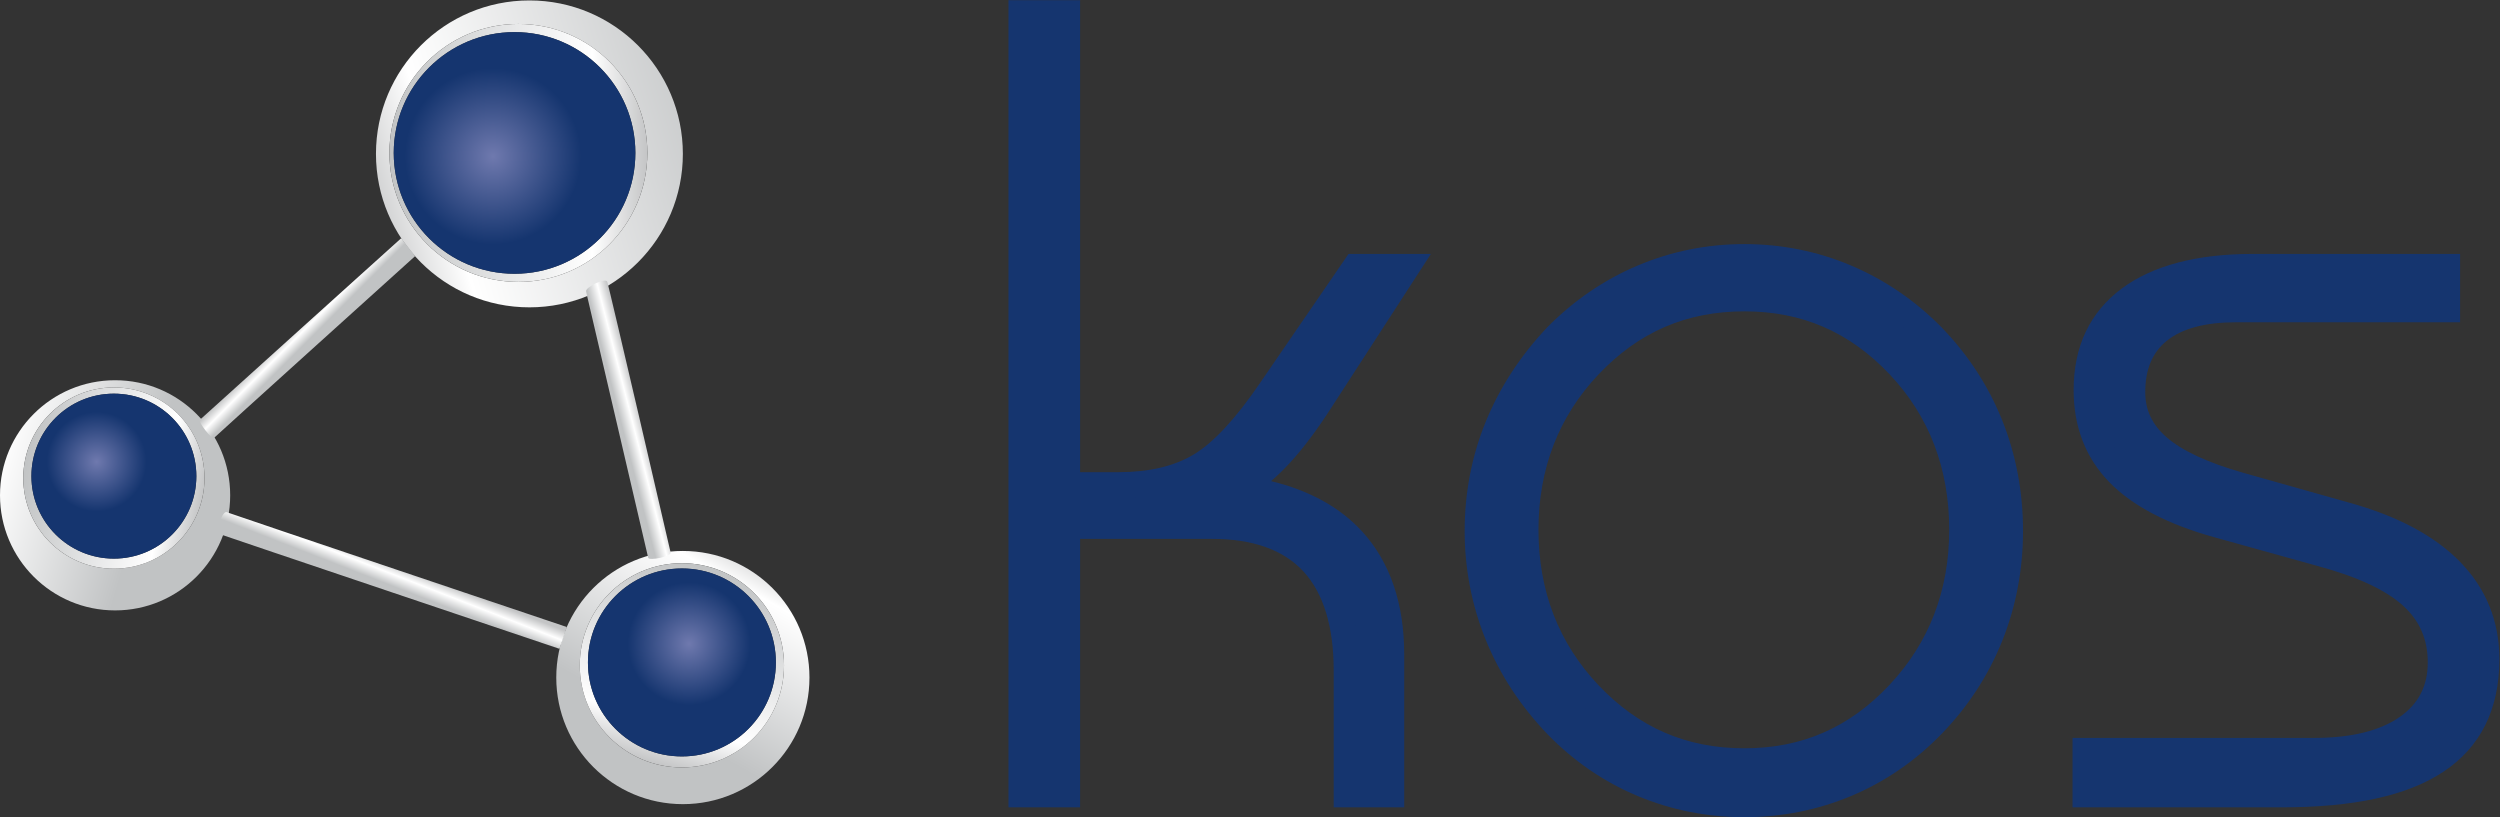 <?xml version="1.0" encoding="UTF-8" standalone="no"?>
<svg
   xmlns:dc="http://purl.org/dc/elements/1.1/"
   xmlns:cc="http://creativecommons.org/ns#"
   xmlns:rdf="http://www.w3.org/1999/02/22-rdf-syntax-ns#"
   xmlns:svg="http://www.w3.org/2000/svg"
   xmlns="http://www.w3.org/2000/svg"
   viewBox="0 0 633.027 206.92"
   height="206.92"
   width="633.027"
   xml:space="preserve"
   id="svg2"
   version="1.1"><rect x="0" y="0" width="633.027" height="206.92" fill="#333333" stroke="none"/><defs
     id="defs6"><clipPath
       id="clipPath32"
       clipPathUnits="userSpaceOnUse"><path
         id="path30"
         d="M 218.617,392.781 C 97.883,392.781 0,490.66 0,611.398 c 0,120.735 97.883,218.614 218.617,218.614 120.742,0 218.625,-97.879 218.625,-218.614 0,-120.738 -97.883,-218.617 -218.625,-218.617 m -2.285,423.555 c -95.066,0 -172.152,-77.066 -172.152,-172.145 0,-95.089 77.086,-172.16 172.152,-172.16 95.074,0 172.16,77.071 172.16,172.16 0,95.079 -77.086,172.145 -172.16,172.145" /></clipPath><linearGradient
       id="linearGradient40"
       spreadMethod="pad"
       gradientTransform="matrix(348.552,-103.246,-103.246,-348.552,-78.057,699.274)"
       gradientUnits="userSpaceOnUse"
       y2="0"
       x2="1"
       y1="0"
       x1="0"><stop
         id="stop34"
         offset="0"
         style="stop-opacity:1;stop-color:#c4c5c6" /><stop
         id="stop36"
         offset="0.212"
         style="stop-opacity:1;stop-color:#ffffff" /><stop
         id="stop38"
         offset="1"
         style="stop-opacity:1;stop-color:#c1c3c4" /></linearGradient><clipPath
       id="clipPath50"
       clipPathUnits="userSpaceOnUse"><path
         id="path48"
         d="m 216.332,472.031 c -95.066,0 -172.152,77.071 -172.152,172.16 0,95.079 77.086,172.145 172.152,172.145 95.074,0 172.16,-77.066 172.16,-172.145 0,-95.089 -77.086,-172.16 -172.16,-172.16 m 0,332.465 c -86.519,0 -156.66,-70.148 -156.66,-156.676 0,-86.5 70.141,-156.648 156.66,-156.648 86.516,0 156.668,70.148 156.668,156.648 0,86.528 -70.152,156.676 -156.668,156.676" /></clipPath><linearGradient
       id="linearGradient58"
       spreadMethod="pad"
       gradientTransform="matrix(-338.038,65.708,65.708,338.038,385.352,611.335)"
       gradientUnits="userSpaceOnUse"
       y2="0"
       x2="1"
       y1="0"
       x1="0"><stop
         id="stop52"
         offset="0"
         style="stop-opacity:1;stop-color:#c4c5c6" /><stop
         id="stop54"
         offset="0.212"
         style="stop-opacity:1;stop-color:#ffffff" /><stop
         id="stop56"
         offset="1"
         style="stop-opacity:1;stop-color:#c1c3c4" /></linearGradient><clipPath
       id="clipPath70"
       clipPathUnits="userSpaceOnUse"><path
         id="path68"
         d="m 183.547,580.461 c -52.297,0 -94.699,42.402 -94.699,94.691 0,52.305 42.402,94.707 94.699,94.707 52.289,0 94.68,-42.402 94.68,-94.707 0,-52.289 -42.391,-94.691 -94.68,-94.691" /></clipPath><radialGradient
       id="radialGradient76"
       spreadMethod="pad"
       gradientTransform="matrix(94.692,0,0,-94.692,183.54,675.158)"
       gradientUnits="userSpaceOnUse"
       r="1"
       cy="0"
       cx="0"
       fy="0"
       fx="0"><stop
         id="stop72"
         offset="0"
         style="stop-opacity:1;stop-color:#6f79ae" /><stop
         id="stop74"
         offset="1"
         style="stop-opacity:1;stop-color:#15356f" /></radialGradient><clipPath
       id="clipPath86"
       clipPathUnits="userSpaceOnUse"><path
         id="path84"
         d="m 1005.64,968.469 c -160.984,0 -291.476,130.501 -291.476,291.501 0,160.98 130.492,291.49 291.476,291.49 161,0 291.5,-130.51 291.5,-291.49 0,-161 -130.5,-291.501 -291.5,-291.501 m -20.949,538.321 c -135.304,0 -244.996,-109.7 -244.996,-245 0,-135.33 109.692,-245.01 244.996,-245.01 135.309,0 245.009,109.68 245.009,245.01 0,135.3 -109.7,245 -245.009,245" /></clipPath><linearGradient
       id="linearGradient94"
       spreadMethod="pad"
       gradientTransform="matrix(709.152,210.423,210.423,-709.152,686.392,1165.24)"
       gradientUnits="userSpaceOnUse"
       y2="0"
       x2="1"
       y1="0"
       x1="0"><stop
         id="stop88"
         offset="0"
         style="stop-opacity:1;stop-color:#c4c5c6" /><stop
         id="stop90"
         offset="0.212"
         style="stop-opacity:1;stop-color:#ffffff" /><stop
         id="stop92"
         offset="1"
         style="stop-opacity:1;stop-color:#c1c3c4" /></linearGradient><clipPath
       id="clipPath104"
       clipPathUnits="userSpaceOnUse"><path
         id="path102"
         d="m 984.691,1016.78 c -135.304,0 -244.996,109.68 -244.996,245.01 0,135.3 109.692,245 244.996,245 135.309,0 245.009,-109.7 245.009,-245 0,-135.33 -109.7,-245.01 -245.009,-245.01 m -7.281,474.51 c -126.75,0 -229.5,-102.76 -229.5,-229.5 0,-126.77 102.75,-229.52 229.5,-229.52 126.76,0 229.52,102.75 229.52,229.52 0,126.74 -102.76,229.5 -229.52,229.5" /></clipPath><linearGradient
       id="linearGradient112"
       spreadMethod="pad"
       gradientTransform="matrix(490.005,0,0,-490.005,739.697,1261.78)"
       gradientUnits="userSpaceOnUse"
       y2="0"
       x2="1"
       y1="0"
       x1="0"><stop
         id="stop106"
         offset="0"
         style="stop-opacity:1;stop-color:#c1c3c4" /><stop
         id="stop108"
         offset="0.788"
         style="stop-opacity:1;stop-color:#ffffff" /><stop
         id="stop110"
         offset="1"
         style="stop-opacity:1;stop-color:#c4c5c6" /></linearGradient><clipPath
       id="clipPath124"
       clipPathUnits="userSpaceOnUse"><path
         id="path122"
         d="m 936.422,1087.86 c -92.531,0 -167.535,75 -167.535,167.54 0,92.53 75.004,167.53 167.535,167.53 92.538,0 167.548,-75 167.548,-167.53 0,-92.54 -75.01,-167.54 -167.548,-167.54" /></clipPath><radialGradient
       id="radialGradient130"
       spreadMethod="pad"
       gradientTransform="matrix(167.537,0,0,-167.537,936.426,1255.39)"
       gradientUnits="userSpaceOnUse"
       r="1"
       cy="0"
       cx="0"
       fy="0"
       fx="0"><stop
         id="stop126"
         offset="0"
         style="stop-opacity:1;stop-color:#6f79ae" /><stop
         id="stop128"
         offset="1"
         style="stop-opacity:1;stop-color:#15356f" /></radialGradient><clipPath
       id="clipPath140"
       clipPathUnits="userSpaceOnUse"><path
         id="path138"
         d="m 1297.14,24.77 c -132.81,0 -240.47,107.653 -240.47,240.469 0,132.832 107.66,240.473 240.47,240.473 132.83,0 240.48,-107.641 240.48,-240.473 0,-132.816 -107.65,-240.469 -240.48,-240.469 m -1.82,457.692 c -107.15,0 -194,-86.84 -194,-194 0,-107.152 86.85,-193.981 194,-193.981 107.16,0 194,86.829 194,193.981 0,107.16 -86.84,194 -194,194" /></clipPath><linearGradient
       id="linearGradient148"
       spreadMethod="pad"
       gradientTransform="matrix(-186.564,-336.57,-336.57,186.564,1436.54,516.72)"
       gradientUnits="userSpaceOnUse"
       y2="0"
       x2="1"
       y1="0"
       x1="0"><stop
         id="stop142"
         offset="0"
         style="stop-opacity:1;stop-color:#c4c5c6" /><stop
         id="stop144"
         offset="0.212"
         style="stop-opacity:1;stop-color:#ffffff" /><stop
         id="stop146"
         offset="1"
         style="stop-opacity:1;stop-color:#c1c3c4" /></linearGradient><clipPath
       id="clipPath158"
       clipPathUnits="userSpaceOnUse"><path
         id="path156"
         d="m 1295.32,94.481 c -107.15,0 -194,86.829 -194,193.981 0,107.16 86.85,194 194,194 107.16,0 194,-86.84 194,-194 0,-107.152 -86.84,-193.981 -194,-193.981 m 0,377.981 c -98.6,0 -178.5,-79.93 -178.5,-178.52 0,-98.609 79.9,-178.519 178.5,-178.519 98.6,0 178.51,79.91 178.51,178.519 0,98.59 -79.91,178.52 -178.51,178.52" /></clipPath><linearGradient
       id="linearGradient166"
       spreadMethod="pad"
       gradientTransform="matrix(106.971,373.052,373.052,-106.971,1241.85,101.95)"
       gradientUnits="userSpaceOnUse"
       y2="0"
       x2="1"
       y1="0"
       x1="0"><stop
         id="stop160"
         offset="0"
         style="stop-opacity:1;stop-color:#c4c5c6" /><stop
         id="stop162"
         offset="0.212"
         style="stop-opacity:1;stop-color:#ffffff" /><stop
         id="stop164"
         offset="1"
         style="stop-opacity:1;stop-color:#c1c3c4" /></linearGradient><clipPath
       id="clipPath178"
       clipPathUnits="userSpaceOnUse"><path
         id="path176"
         d="m 1308.98,212.941 c -64.36,0 -116.53,52.168 -116.53,116.528 0,64.363 52.17,116.511 116.53,116.511 64.37,0 116.53,-52.148 116.53,-116.511 0,-64.36 -52.16,-116.528 -116.53,-116.528" /></clipPath><radialGradient
       id="radialGradient184"
       spreadMethod="pad"
       gradientTransform="matrix(116.526,0,0,-116.526,1308.98,329.45)"
       gradientUnits="userSpaceOnUse"
       r="1"
       cy="0"
       cx="0"
       fy="0"
       fx="0"><stop
         id="stop180"
         offset="0"
         style="stop-opacity:1;stop-color:#6f79ae" /><stop
         id="stop182"
         offset="1"
         style="stop-opacity:1;stop-color:#15356f" /></radialGradient><clipPath
       id="clipPath194"
       clipPathUnits="userSpaceOnUse"><path
         id="path192"
         d="m 406.82,720.676 c 4.457,4.687 381.914,345.254 381.914,345.254 l -26.64,33.82 c 0,0 -380.141,-342.535 -382.922,-345.348 -2.793,-2.816 23.207,-38.418 27.648,-33.726 z" /></clipPath><linearGradient
       id="linearGradient202"
       spreadMethod="pad"
       gradientTransform="matrix(26.199,-26.199,-26.199,-26.199,560.2,932.585)"
       gradientUnits="userSpaceOnUse"
       y2="0"
       x2="1"
       y1="0"
       x1="0"><stop
         id="stop196"
         offset="0"
         style="stop-opacity:1;stop-color:#c4c5c6" /><stop
         id="stop198"
         offset="0.473"
         style="stop-opacity:1;stop-color:#ffffff" /><stop
         id="stop200"
         offset="1"
         style="stop-opacity:1;stop-color:#c1c3c4" /></linearGradient><clipPath
       id="clipPath212"
       clipPathUnits="userSpaceOnUse"><path
         id="path210"
         d="M 416.711,537.941 C 425,534.699 1062.71,319.809 1062.71,319.809 l 13.98,41.41 c 0,0 -637.545,214.613 -645.983,218.136 -8.449,3.524 -22.273,-38.214 -13.996,-41.414 z" /></clipPath><linearGradient
       id="linearGradient220"
       spreadMethod="pad"
       gradientTransform="matrix(-14.569,-37.356,-37.356,14.569,754.814,478.41)"
       gradientUnits="userSpaceOnUse"
       y2="0"
       x2="1"
       y1="0"
       x1="0"><stop
         id="stop214"
         offset="0"
         style="stop-opacity:1;stop-color:#c4c5c6" /><stop
         id="stop216"
         offset="0.473"
         style="stop-opacity:1;stop-color:#ffffff" /><stop
         id="stop218"
         offset="1"
         style="stop-opacity:1;stop-color:#c1c3c4" /></linearGradient><clipPath
       id="clipPath230"
       clipPathUnits="userSpaceOnUse"><path
         id="path228"
         d="m 1273.9,502.648 c -1.47,7.512 -117.27,505.902 -120.35,514.432 -3.07,8.55 -42.35,-10.58 -40.3,-18.439 2.04,-7.86 116.56,-499.879 118.05,-505.969 1.51,-6.09 44.08,2.449 42.6,9.976 z" /></clipPath><linearGradient
       id="linearGradient238"
       spreadMethod="pad"
       gradientTransform="matrix(-39.199,-10.029,-10.029,39.199,1218.66,760.597)"
       gradientUnits="userSpaceOnUse"
       y2="0"
       x2="1"
       y1="0"
       x1="0"><stop
         id="stop232"
         offset="0"
         style="stop-opacity:1;stop-color:#c4c5c6" /><stop
         id="stop234"
         offset="0.473"
         style="stop-opacity:1;stop-color:#ffffff" /><stop
         id="stop236"
         offset="1"
         style="stop-opacity:1;stop-color:#c1c3c4" /></linearGradient></defs><g
     transform="matrix(1.333,0,0,-1.333,0,206.92)"
     id="g10"><g
       transform="scale(0.1)"
       id="g12"><path
         id="path14"
         style="fill:#15356f;fill-opacity:1;fill-rule:nonzero;stroke:none"
         d="M 1940.17,43.148 V 1527.46 h 87.07 V 630.859 h 97.43 c 62.2,0 113.85,12.27 154.96,36.789 41.11,24.528 85.86,72.383 134.23,143.571 l 160.66,234.251 H 2673 L 2509.22,792.559 c -26.95,-42.161 -52.86,-76.704 -77.74,-103.653 -24.87,-26.945 -50.78,-48.383 -77.73,-64.265 95.36,-12.438 167.4,-45.446 216.11,-98.981 48.72,-53.558 73.06,-125.941 73.06,-217.16 V 43.148 h -84.98 V 278.441 c 0,90.52 -21.42,158.93 -64.26,205.231 -42.86,46.297 -106.42,69.449 -190.73,69.449 H 2027.24 V 43.148 h -87.07" /><path
         id="path16"
         style="fill:#15356f;fill-opacity:1;fill-rule:nonzero;stroke:none"
         d="m 2582.44,67.641 h 35.99 V 308.5 c 0,84.512 -22.44,152.02 -66.69,200.68 -44.48,48.886 -112.16,79.566 -201.16,91.172 l -70.66,9.214 61.39,36.176 c 24.73,14.571 49.01,34.684 72.17,59.778 23.79,25.765 49.06,59.488 75.1,100.234 l 139.38,215.226 h -40.54 L 2434.06,797.363 C 2383.25,722.59 2336.82,673.25 2292.18,646.613 2247.4,619.91 2191.04,606.367 2124.67,606.367 h -121.93 v 896.593 h -38.08 V 67.641 h 38.08 V 577.613 h 300.21 c 91,0 161.21,-26.004 208.7,-77.304 46.98,-50.77 70.79,-125.418 70.79,-221.868 z m 84.98,-48.98 H 2533.45 V 278.441 c 0,83.719 -19.43,147.18 -57.75,188.598 -37.84,40.859 -95.96,61.59 -172.75,61.59 H 2051.73 V 18.66 H 1915.68 V 1551.95 h 136.05 V 655.352 h 72.94 c 57.42,0 105.33,11.218 142.42,33.332 37.83,22.574 80.4,68.433 126.51,136.296 l 168.02,244.98 h 156.42 L 2529.79,779.246 c -27.52,-43.047 -54.57,-79.074 -80.32,-106.953 -11.39,-12.352 -23.09,-23.68 -35.03,-33.938 73.28,-17.761 131.49,-50.003 173.53,-96.207 52.72,-57.957 79.45,-136.566 79.45,-233.648 V 18.66" /><path
         id="path18"
         style="fill:#15356f;fill-opacity:1;fill-rule:nonzero;stroke:none"
         d="m 2897.92,545.871 c 0,-123.019 40.24,-227 120.76,-312 80.48,-84.992 178.81,-127.492 294.9,-127.492 115.39,0 213.15,42.652 293.32,128 80.16,85.351 120.23,189.18 120.23,311.492 0,123.676 -40.07,227.856 -120.23,312.5 -80.17,84.645 -177.93,126.981 -293.32,126.981 -116.09,0 -214.42,-42.493 -294.9,-127.489 -80.52,-84.996 -120.76,-189 -120.76,-311.992 z m -91.23,-2.07 c 0,69.773 12.8,135.937 38.37,198.48 25.55,62.539 62.86,119.727 111.95,171.555 47.68,48.363 102.09,85.504 163.25,111.434 61.15,25.89 125.57,38.86 193.32,38.86 67.7,0 132.15,-12.97 193.3,-38.86 61.15,-25.93 115.58,-63.071 163.26,-111.434 48.35,-49.758 85.16,-106.078 110.38,-168.957 25.22,-62.895 37.82,-129.914 37.82,-201.078 0,-70.492 -12.6,-137.18 -37.82,-200.063 -25.22,-62.886 -62.03,-119.199 -110.38,-168.949 -47.68,-49.07 -102.11,-86.379 -163.26,-111.949 -61.15,-25.558 -125.6,-38.352 -193.3,-38.352 -67.75,0 -132.17,12.793 -193.32,38.352 -61.16,25.57 -115.57,62.879 -163.25,111.949 -49.09,51.121 -86.4,108.133 -111.95,171.031 -25.57,62.871 -38.37,128.86 -38.37,197.981" /><path
         id="path20"
         style="fill:#15356f;fill-opacity:1;fill-rule:nonzero;stroke:none"
         d="m 3313.58,960.859 c -110.12,0 -200.76,-39.199 -277.12,-119.836 -75.68,-79.894 -114.05,-179.195 -114.05,-295.152 0,-115.961 38.37,-215.262 114.05,-295.152 76.36,-80.649 167,-119.848 277.12,-119.848 109.34,0 199.44,39.348 275.47,120.277 75.37,80.262 113.59,179.411 113.59,294.723 0,116.637 -38.19,216.113 -113.52,295.66 -76.06,80.297 -166.19,119.328 -275.54,119.328 z m 0,-878.968 c -122.57,0 -227.77,45.468 -312.69,135.14 -84.58,89.289 -127.47,199.918 -127.47,328.84 0,128.91 42.89,239.547 127.47,328.84 84.91,89.668 190.11,135.139 312.69,135.139 121.83,0 226.49,-45.303 311.1,-134.639 84.24,-88.949 126.95,-199.754 126.95,-329.34 0,-128.18 -42.69,-238.621 -126.88,-328.262 C 3540.16,127.551 3435.46,81.891 3313.58,81.891 Z m 0,957.749 c -64.08,0 -125.91,-12.43 -183.77,-36.92 -57.89,-24.548 -110.17,-60.24 -155.36,-106.083 -46.42,-49.012 -82.43,-104.184 -106.71,-163.617 -24.26,-59.313 -36.55,-122.973 -36.55,-189.219 0,-65.602 12.3,-129.11 36.56,-188.75 24.26,-59.731 60.23,-114.66 106.92,-163.301 45.05,-46.352 97.25,-82.148 155.03,-106.309 57.87,-24.191 119.74,-36.453 183.88,-36.453 64.13,0 125.99,12.262 183.86,36.453 57.8,24.168 110,59.981 155.13,106.418 45.92,47.25 81.32,101.422 105.22,161 23.92,59.68 36.06,123.911 36.06,190.942 0,67.683 -12.14,132.273 -36.06,191.961 -23.91,59.59 -59.31,113.761 -105.22,161.004 -45.06,45.703 -97.34,81.394 -155.25,105.954 -57.85,24.49 -119.68,36.92 -183.74,36.92 z M 3313.58,0 c -70.66,0 -138.88,13.539 -202.76,40.25 -63.93,26.711 -121.59,66.238 -171.38,117.469 -51.11,53.242 -90.47,113.39 -117.07,178.883 -26.65,65.519 -40.17,135.238 -40.17,207.199 0,72.637 13.53,142.535 40.19,207.754 26.58,65.062 65.89,125.332 116.83,179.121 50.07,50.785 107.65,90.084 171.48,117.144 63.94,27.08 132.21,40.81 202.88,40.81 70.66,0 138.92,-13.73 202.85,-40.81 63.86,-27.08 121.45,-66.367 171.15,-116.789 50.5,-51.968 89.38,-111.488 115.68,-177.031 26.27,-65.516 39.58,-136.238 39.58,-210.199 0,-73.301 -13.32,-143.68 -39.58,-209.172 C 3776.97,269.09 3738.09,209.57 3687.71,157.719 3637.93,106.5 3580.27,66.981 3516.32,40.25 3452.44,13.539 3384.22,0 3313.58,0" /><path
         id="path22"
         style="fill:#15356f;fill-opacity:1;fill-rule:nonzero;stroke:none"
         d="m 3961.39,126.078 h 434.31 c 75.99,0 135.08,14.844 177.24,44.57 42.14,29.704 63.23,70.813 63.23,123.34 0,50.442 -18.14,92.25 -54.43,125.422 -36.26,33.172 -94.5,60.461 -174.65,81.891 l -193.82,53.894 c -85,23.489 -147.89,56.137 -188.66,97.946 -40.77,41.812 -61.15,94.496 -61.15,158.078 0,75.316 27.29,133.203 81.89,173.605 54.59,40.446 132.67,60.646 234.25,60.646 h 369.01 v -80.849 h -401.14 c -64.26,0 -113.16,-13.473 -146.67,-40.422 -33.53,-26.949 -50.27,-66.004 -50.27,-117.129 0,-40.773 16.23,-75.332 48.71,-103.648 32.47,-28.34 83.97,-52.531 154.45,-72.563 l 202.13,-57.004 c 87.75,-24.195 154.26,-59.433 199.53,-105.726 45.24,-46.309 67.89,-102.277 67.89,-167.918 0,-87.07 -31.98,-151.68 -95.89,-193.832 -63.92,-42.16 -162.21,-63.231 -294.88,-63.231 h -371.08 v 82.93" /><path
         id="path24"
         style="fill:#15356f;fill-opacity:1;fill-rule:nonzero;stroke:none"
         d="m 3985.88,67.641 h 346.59 c 127.18,0 221.86,19.918 281.39,59.179 57.12,37.668 84.89,94.379 84.89,173.391 0,59.519 -19.94,108.84 -60.92,150.801 -41.98,42.929 -105.4,76.32 -188.53,99.226 l -202.26,57.047 c -74.75,21.246 -128.34,46.649 -163.9,77.684 -37.89,33.031 -57.1,74.117 -57.1,122.101 0,58.7 19.99,104.528 59.4,136.223 37.83,30.406 92.34,45.82 162.03,45.82 h 376.65 v 31.867 H 4279.6 c -95.76,0 -169.66,-18.78 -219.67,-55.835 -48.43,-35.84 -71.98,-86.188 -71.98,-153.926 0,-57.465 17.73,-103.582 54.2,-140.977 37.5,-38.465 97.27,-69.23 177.64,-91.437 l 193.87,-53.914 c 84.61,-22.621 145.07,-51.231 184.62,-87.411 41.39,-37.832 62.38,-86.109 62.38,-143.492 0,-60.699 -24.77,-108.929 -73.6,-143.359 -46.17,-32.547 -110.55,-49.047 -191.36,-49.047 H 3985.88 Z M 4332.47,18.66 H 3936.9 V 150.57 h 458.8 c 70.51,0 125.39,13.489 163.13,40.102 35.56,25.058 52.84,58.859 52.84,103.316 0,43.66 -15.19,78.774 -46.45,107.344 -33.14,30.316 -88.47,55.988 -164.45,76.297 l -194.07,53.973 c -88.81,24.539 -155.99,59.679 -199.62,104.441 -45.2,46.348 -68.11,105.281 -68.11,175.176 0,83.176 30.89,148.211 91.81,193.291 58.61,43.43 142.33,65.45 248.82,65.45 h 393.5 V 940.129 h -425.63 c -58.25,0 -102.43,-11.781 -131.32,-35.016 -27.68,-22.246 -41.13,-54.316 -41.13,-98.043 0,-33.672 13.2,-61.535 40.32,-85.187 29.59,-25.82 78.39,-48.516 145.05,-67.461 l 202.08,-56.992 c 91.44,-25.211 162.27,-62.969 210.39,-112.18 49.68,-50.852 74.87,-113.102 74.87,-185.039 0,-95.41 -35.97,-167.5 -106.9,-214.281 -68.62,-45.27 -169.49,-67.269 -308.36,-67.269" /><g
         id="g26"><g
           clip-path="url(#clipPath32)"
           id="g28"><path
             id="path42"
             style="fill:url(#linearGradient40);fill-opacity:1;fill-rule:nonzero;stroke:none"
             d="M 218.617,392.781 C 97.883,392.781 0,490.66 0,611.398 c 0,120.735 97.883,218.614 218.617,218.614 120.742,0 218.625,-97.879 218.625,-218.614 0,-120.738 -97.883,-218.617 -218.625,-218.617 m -2.285,423.555 c -95.066,0 -172.152,-77.066 -172.152,-172.145 0,-95.089 77.086,-172.16 172.152,-172.16 95.074,0 172.16,77.071 172.16,172.16 0,95.079 -77.086,172.145 -172.16,172.145" /></g></g><g
         id="g44"><g
           clip-path="url(#clipPath50)"
           id="g46"><path
             id="path60"
             style="fill:url(#linearGradient58);fill-opacity:1;fill-rule:nonzero;stroke:none"
             d="m 216.332,472.031 c -95.066,0 -172.152,77.071 -172.152,172.16 0,95.079 77.086,172.145 172.152,172.145 95.074,0 172.16,-77.066 172.16,-172.145 0,-95.089 -77.086,-172.16 -172.16,-172.16 m 0,332.465 c -86.519,0 -156.66,-70.148 -156.66,-156.676 0,-86.5 70.141,-156.648 156.66,-156.648 86.516,0 156.668,70.148 156.668,156.648 0,86.528 -70.152,156.676 -156.668,156.676" /></g></g><path
         id="path62"
         style="fill:#15356f;fill-opacity:1;fill-rule:nonzero;stroke:none"
         d="m 373,647.82 c 0,-86.5 -70.152,-156.648 -156.668,-156.648 -86.519,0 -156.66,70.148 -156.66,156.648 0,86.528 70.141,156.676 156.66,156.676 C 302.848,804.496 373,734.348 373,647.82" /><g
         id="g64"><g
           clip-path="url(#clipPath70)"
           id="g66"><path
             id="path78"
             style="fill:url(#radialGradient76);fill-opacity:1;fill-rule:nonzero;stroke:none"
             d="m 183.547,580.461 c -52.297,0 -94.699,42.402 -94.699,94.691 0,52.305 42.402,94.707 94.699,94.707 52.289,0 94.68,-42.402 94.68,-94.707 0,-52.289 -42.391,-94.691 -94.68,-94.691" /></g></g><g
         id="g80"><g
           clip-path="url(#clipPath86)"
           id="g82"><path
             id="path96"
             style="fill:url(#linearGradient94);fill-opacity:1;fill-rule:nonzero;stroke:none"
             d="m 1005.64,968.469 c -160.984,0 -291.476,130.501 -291.476,291.501 0,160.98 130.492,291.49 291.476,291.49 161,0 291.5,-130.51 291.5,-291.49 0,-161 -130.5,-291.501 -291.5,-291.501 m -20.949,538.321 c -135.304,0 -244.996,-109.7 -244.996,-245 0,-135.33 109.692,-245.01 244.996,-245.01 135.309,0 245.009,109.68 245.009,245.01 0,135.3 -109.7,245 -245.009,245" /></g></g><g
         id="g98"><g
           clip-path="url(#clipPath104)"
           id="g100"><path
             id="path114"
             style="fill:url(#linearGradient112);fill-opacity:1;fill-rule:nonzero;stroke:none"
             d="m 984.691,1016.78 c -135.304,0 -244.996,109.68 -244.996,245.01 0,135.3 109.692,245 244.996,245 135.309,0 245.009,-109.7 245.009,-245 0,-135.33 -109.7,-245.01 -245.009,-245.01 m -7.281,474.51 c -126.75,0 -229.5,-102.76 -229.5,-229.5 0,-126.77 102.75,-229.52 229.5,-229.52 126.76,0 229.52,102.75 229.52,229.52 0,126.74 -102.76,229.5 -229.52,229.5" /></g></g><path
         id="path116"
         style="fill:#15356f;fill-opacity:1;fill-rule:nonzero;stroke:none"
         d="m 1206.93,1261.79 c 0,-126.77 -102.76,-229.52 -229.52,-229.52 -126.75,0 -229.5,102.75 -229.5,229.52 0,126.74 102.75,229.5 229.5,229.5 126.76,0 229.52,-102.76 229.52,-229.5" /><g
         id="g118"><g
           clip-path="url(#clipPath124)"
           id="g120"><path
             id="path132"
             style="fill:url(#radialGradient130);fill-opacity:1;fill-rule:nonzero;stroke:none"
             d="m 936.422,1087.86 c -92.531,0 -167.535,75 -167.535,167.54 0,92.53 75.004,167.53 167.535,167.53 92.538,0 167.548,-75 167.548,-167.53 0,-92.54 -75.01,-167.54 -167.548,-167.54" /></g></g><g
         id="g134"><g
           clip-path="url(#clipPath140)"
           id="g136"><path
             id="path150"
             style="fill:url(#linearGradient148);fill-opacity:1;fill-rule:nonzero;stroke:none"
             d="m 1297.14,24.77 c -132.81,0 -240.47,107.653 -240.47,240.469 0,132.832 107.66,240.473 240.47,240.473 132.83,0 240.48,-107.641 240.48,-240.473 0,-132.816 -107.65,-240.469 -240.48,-240.469 m -1.82,457.692 c -107.15,0 -194,-86.84 -194,-194 0,-107.152 86.85,-193.981 194,-193.981 107.16,0 194,86.829 194,193.981 0,107.16 -86.84,194 -194,194" /></g></g><g
         id="g152"><g
           clip-path="url(#clipPath158)"
           id="g154"><path
             id="path168"
             style="fill:url(#linearGradient166);fill-opacity:1;fill-rule:nonzero;stroke:none"
             d="m 1295.32,94.481 c -107.15,0 -194,86.829 -194,193.981 0,107.16 86.85,194 194,194 107.16,0 194,-86.84 194,-194 0,-107.152 -86.84,-193.981 -194,-193.981 m 0,377.981 c -98.6,0 -178.5,-79.93 -178.5,-178.52 0,-98.609 79.9,-178.519 178.5,-178.519 98.6,0 178.51,79.91 178.51,178.519 0,98.59 -79.91,178.52 -178.51,178.52" /></g></g><path
         id="path170"
         style="fill:#15356f;fill-opacity:1;fill-rule:nonzero;stroke:none"
         d="m 1473.83,293.941 c 0,-98.609 -79.91,-178.519 -178.51,-178.519 -98.6,0 -178.5,79.91 -178.5,178.519 0,98.59 79.9,178.52 178.5,178.52 98.6,0 178.51,-79.93 178.51,-178.52" /><g
         id="g172"><g
           clip-path="url(#clipPath178)"
           id="g174"><path
             id="path186"
             style="fill:url(#radialGradient184);fill-opacity:1;fill-rule:nonzero;stroke:none"
             d="m 1308.98,212.941 c -64.36,0 -116.53,52.168 -116.53,116.528 0,64.363 52.17,116.511 116.53,116.511 64.37,0 116.53,-52.148 116.53,-116.511 0,-64.36 -52.16,-116.528 -116.53,-116.528" /></g></g><g
         id="g188"><g
           clip-path="url(#clipPath194)"
           id="g190"><path
             id="path204"
             style="fill:url(#linearGradient202);fill-opacity:1;fill-rule:nonzero;stroke:none"
             d="m 406.82,720.676 c 4.457,4.687 381.914,345.254 381.914,345.254 l -26.64,33.82 c 0,0 -380.141,-342.535 -382.922,-345.348 -2.793,-2.816 23.207,-38.418 27.648,-33.726" /></g></g><g
         id="g206"><g
           clip-path="url(#clipPath212)"
           id="g208"><path
             id="path222"
             style="fill:url(#linearGradient220);fill-opacity:1;fill-rule:nonzero;stroke:none"
             d="M 416.711,537.941 C 425,534.699 1062.71,319.809 1062.71,319.809 l 13.98,41.41 c 0,0 -637.545,214.613 -645.983,218.136 -8.449,3.524 -22.273,-38.214 -13.996,-41.414" /></g></g><g
         id="g224"><g
           clip-path="url(#clipPath230)"
           id="g226"><path
             id="path240"
             style="fill:url(#linearGradient238);fill-opacity:1;fill-rule:nonzero;stroke:none"
             d="m 1273.9,502.648 c -1.47,7.512 -117.27,505.902 -120.35,514.432 -3.07,8.55 -42.35,-10.58 -40.3,-18.439 2.04,-7.86 116.56,-499.879 118.05,-505.969 1.51,-6.09 44.08,2.449 42.6,9.976" /></g></g></g></g></svg>
